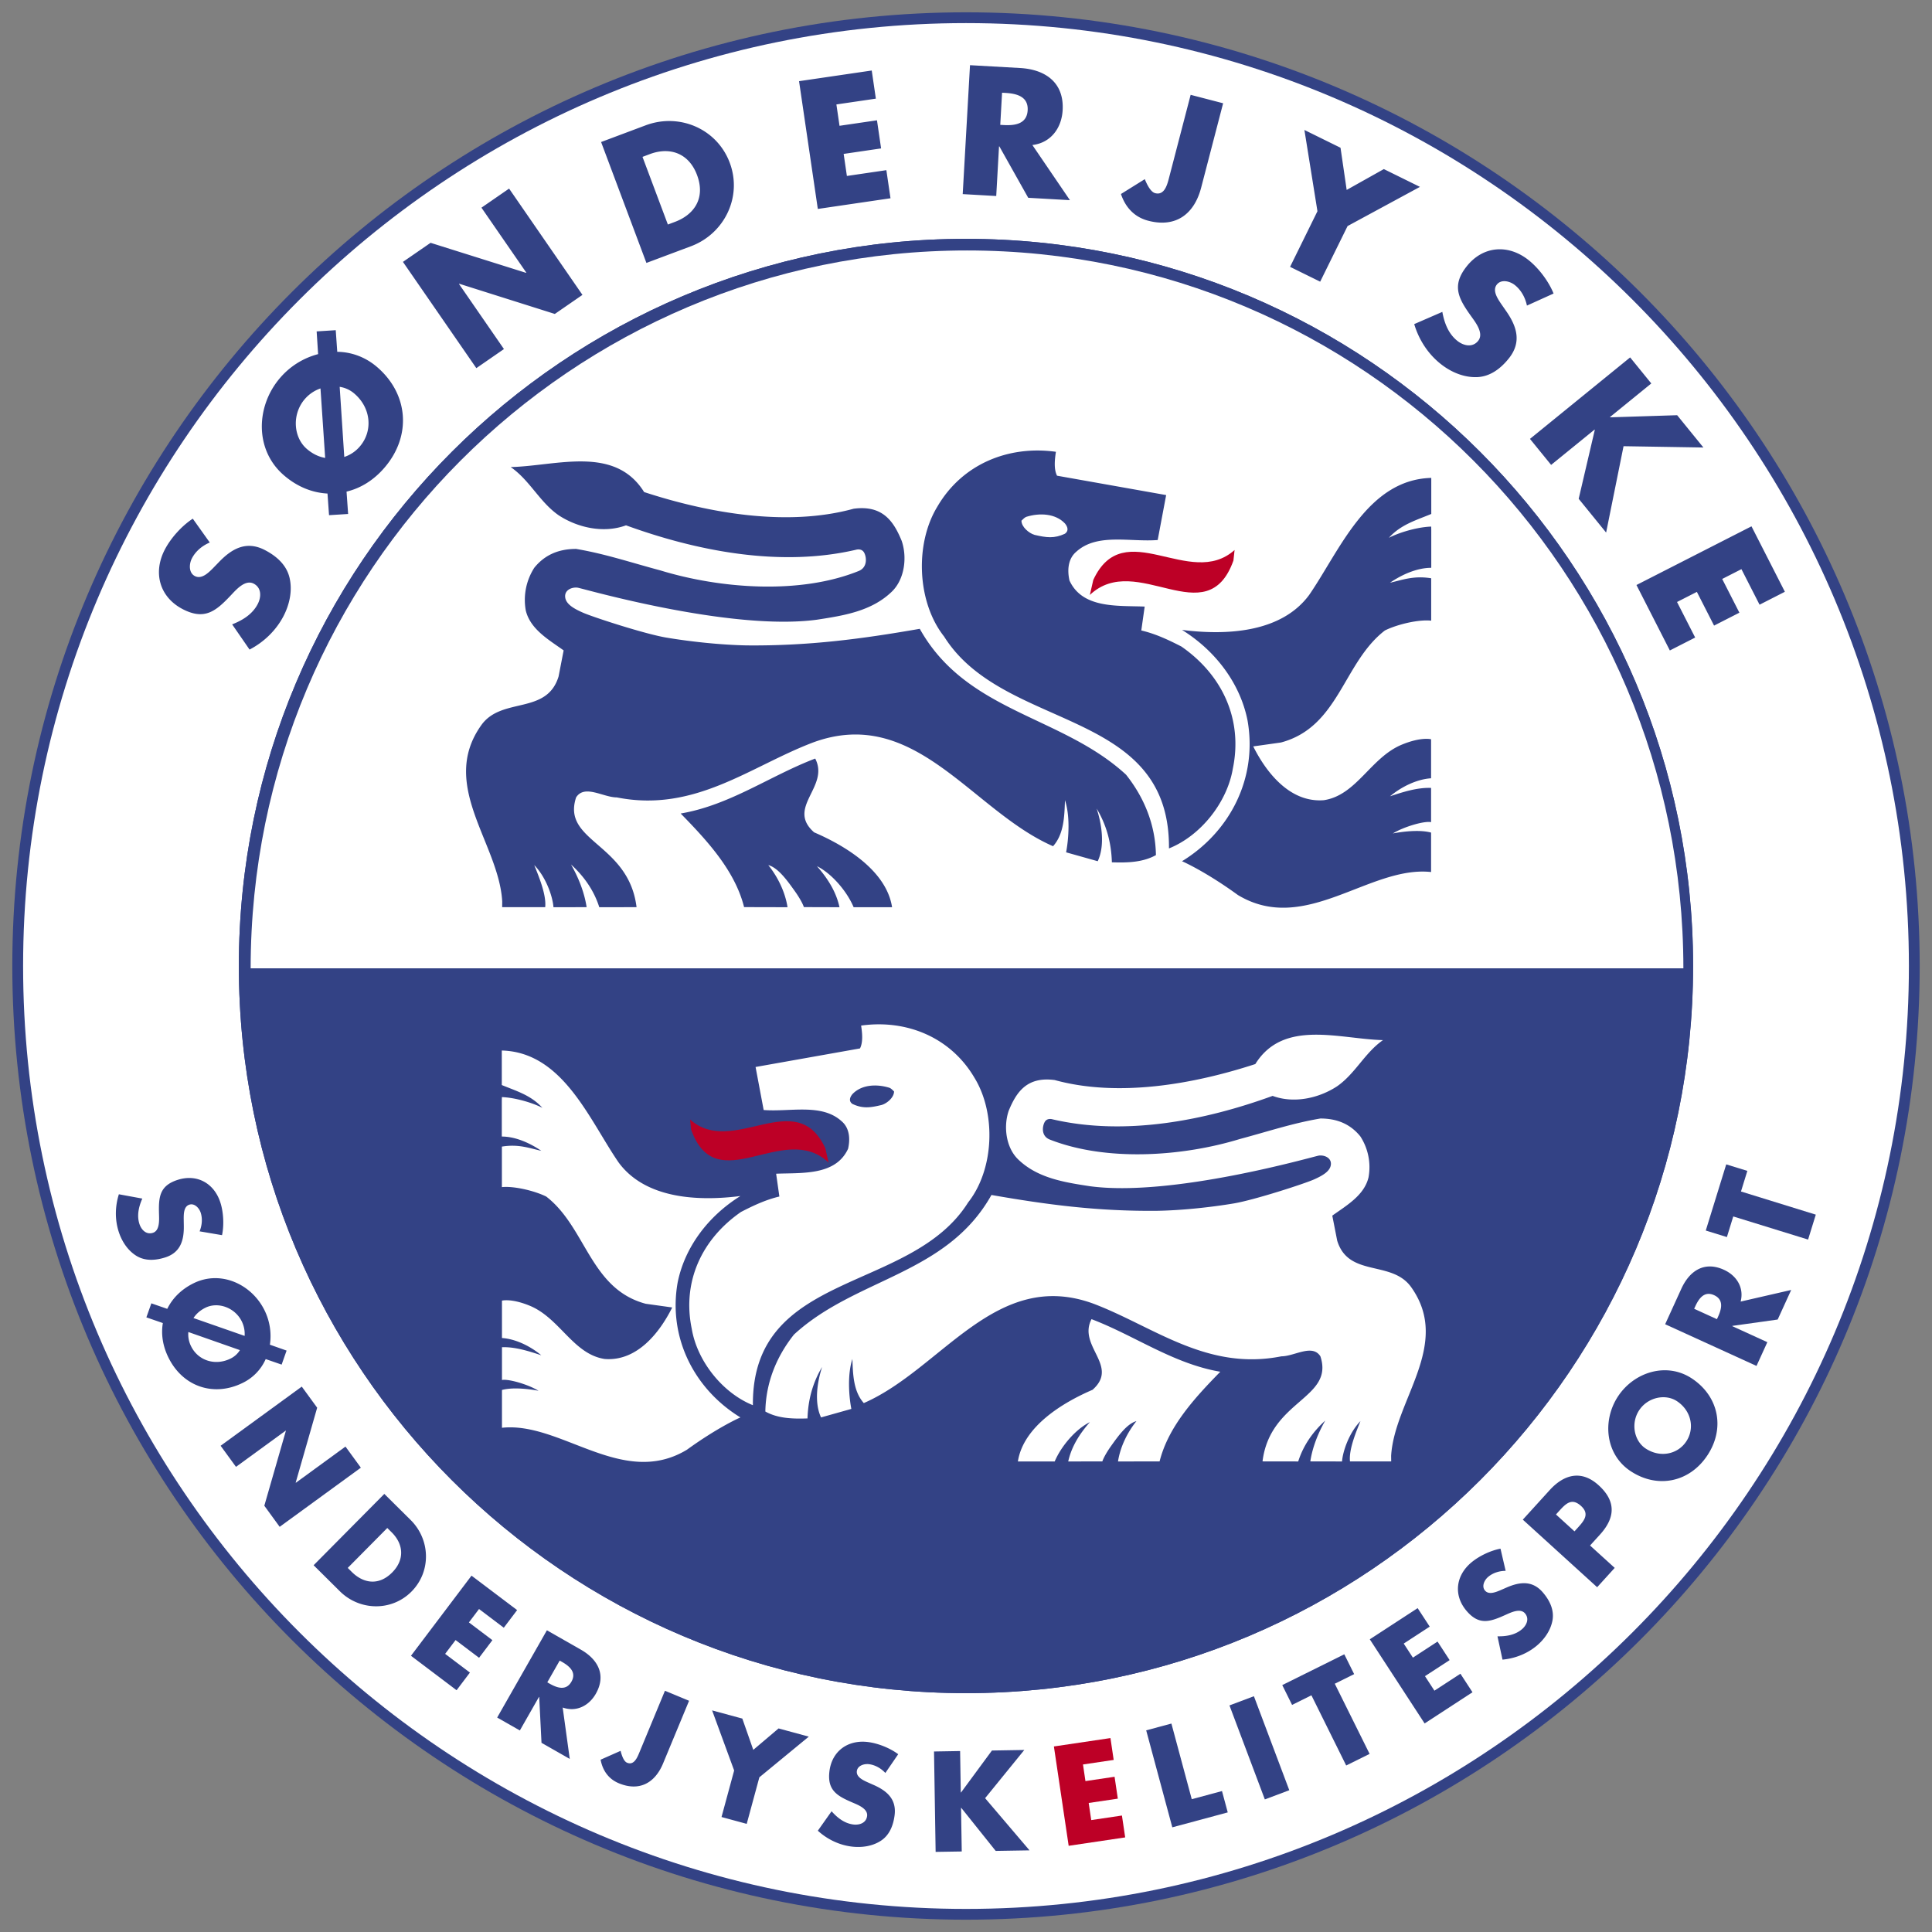 <svg height="314" viewBox="0 0 235.5 235.5" width="314" xmlns="http://www.w3.org/2000/svg"><rect x="0" y="0" width="235.5" height="235.5" fill="#808080" stroke="none"/><path d="M1.5 117.749C1.5 181.85 53.65 234 117.749 234 181.849 234 234 181.85 234 117.749 234 53.652 181.848 1.5 117.749 1.5 53.649 1.5 1.5 53.652 1.5 117.749" fill="#334285"/><path d="M117.749 206.386c-48.95 0-88.635-39.682-88.635-88.637 0-48.95 39.685-88.635 88.635-88.635 48.952 0 88.634 39.685 88.634 88.635 0 48.955-39.682 88.637-88.634 88.637m0-203.57C54.374 2.816 2.816 54.374 2.816 117.749c0 63.377 51.558 114.938 114.933 114.938 63.377 0 114.935-51.56 114.935-114.938 0-63.375-51.558-114.933-114.935-114.933" fill="#fff"/><path d="M206.37 117.754c0 48.952-39.684 88.632-88.626 88.632-48.948 0-88.63-39.68-88.63-88.632 0-48.953 39.682-88.64 88.63-88.64 48.942 0 88.626 39.687 88.626 88.64" fill="#334285"/><path d="M30.553 118.03c0-48.325 39.096-87.5 87.321-87.5 48.223 0 87.32 39.175 87.32 87.5z" fill="#fff"/><path d="M133.264 70.695c-.14.61-.274 1.216-.417 1.825 5.718-5.408 14.267 4.87 17.502-4.195l.138-1.282c-5.436 4.868-13.499-4.395-17.223 3.652" fill="#bd0026"/><path d="M82.97 99.162c3.307 3.378 6.627 7.01 7.73 11.41l5.296.013c-.274-1.756-1.106-3.584-2.345-5.135 1.24.333 2.411 2.028 3.235 3.177 0 0 .822 1.128 1.104 1.945l4.34.013c-.41-1.897-1.443-3.517-2.751-5.004 1.787.88 3.65 3.046 4.474 5.004h4.686c-.688-4.464-5.715-7.502-9.503-9.127-3.448-3.044 1.927-5.542.133-8.994-5.51 2.098-10.399 5.682-16.398 6.698M114.25 61.77c-2.757 4.53-2.478 11.63.83 15.818 7.294 11.63 27.55 8.59 27.411 25.83 3.868-1.548 7.095-5.608 7.786-9.733 1.247-6.02-1.308-11.431-6.27-14.876-1.585-.814-3.167-1.559-4.89-1.958l.413-2.913c-3.31-.135-7.579.271-9.166-3.174-.273-1.215-.21-2.638.835-3.516 2.541-2.301 6.542-1.155 9.918-1.423l1.031-5.478-13.301-2.362c-.415-.811-.274-2.027-.136-2.913-5.784-.806-11.433 1.487-14.461 6.698m60.191 44.525v-4.807c-1.446-.401-3.65-.094-4.66.105 1.312-.808 3.83-1.553 4.66-1.377v-4.174c-1.722-.07-3.563.545-5.006 1.021 1.377-1.147 3.24-2.078 5.006-2.196v-4.753s-1.185-.33-3.563.653c-3.803 1.571-5.508 6.16-9.5 6.77-4.14.337-7.031-3.382-8.616-6.555l3.379-.476c7.09-1.892 7.576-9.74 12.67-13.655 1.514-.753 4.123-1.364 5.643-1.195v-5.168c-2.153-.348-3.507.207-5.02.543 1.378-.945 3.238-1.818 5.028-1.818l.002-.276v-4.328l-.01-.422c-1.792.066-3.99.76-5.155 1.369 1.446-1.62 3.374-2.16 5.165-2.908v-4.394c-7.786.202-11.16 8.858-14.883 14.266-3.44 4.664-10.2 4.935-15.5 4.262 4.13 2.57 7.092 6.557 7.983 11.018 1.251 7.031-2.13 13.596-7.983 17.177 0 0 2.777 1.19 6.816 4.123 8.203 4.94 16.035-3.621 23.544-2.805m-113.223 3.58c-.415-7.094-7.738-14.163-2.567-21.46 2.472-3.522 7.99-1.221 9.436-5.956l.617-3.18c-1.786-1.284-4.064-2.566-4.615-4.867a7.252 7.252 0 0 1 1.037-5.204c1.308-1.62 3.036-2.298 5.098-2.298 3.53.596 6.573 1.628 10.267 2.618 7.302 2.23 17.005 2.977 24.187.07 1.077-.438.964-1.672.657-2.233-.317-.578-1.006-.35-1.006-.35-9.298 2.163-19.475.128-28.02-2.98-2.755 1.014-5.926.27-8.199-1.218-2.339-1.62-3.514-4.259-5.858-5.884 5.58-.136 12.677-2.703 16.263 3.046 7.855 2.567 17.432 4.264 25.538 2.032 3.553-.476 4.889 1.554 5.861 3.924.689 2.03.34 4.663-1.175 6.153-2.482 2.431-5.943 2.953-9.16 3.45-10.542 1.418-28.495-3.796-29.147-3.9-.645-.103-1.597.23-1.544 1.097.054.863.983 1.423 2.166 1.943 1.18.525 7.532 2.603 10.2 3.046 2.661.448 6.408.883 9.784.947 7.643.069 14.116-.81 21.077-2.022 5.713 10.21 17.285 10.545 25.142 17.778 2.204 2.772 3.583 6.086 3.645 9.805-1.572.878-3.438.945-5.37.878-.07-2.437-.686-4.597-1.856-6.555.62 1.887 1.03 4.528.13 6.422l-3.851-1.083c.34-1.825.484-4.466-.14-6.357-.07 2.03-.129 4.13-1.452 5.612-9.915-4.328-16.8-17.238-29.265-12.643-7.65 2.905-14.402 8.587-23.913 6.693-1.654 0-3.929-1.623-4.96 0-1.79 5.408 6.408 5.559 7.368 13.38l-4.543.006c-.62-1.958-1.794-3.711-3.445-5.206.893 1.564 1.625 3.37 1.902 5.2l-4.042.006c-.092-1.29-.893-3.642-2.339-5.134.417 1.08 1.502 3.532 1.331 5.129H61.21l.008-.704" fill="#334285"/><path d="M124.51 63.47c0 .755.894 1.513 1.583 1.725 1.448.338 2.41.476 3.721-.14.481-.346.34-.83 0-1.245-1.167-1.238-3.102-1.305-4.684-.821-.21.064-.414.274-.62.481" fill="#fff"/><path d="M100.603 139.965c.128.58.263 1.16.397 1.743-5.475-5.173-13.655 4.658-16.755-4.01l-.128-1.234c5.209 4.66 12.92-4.203 16.486 3.501" fill="#bd0026"/><path d="M148.75 167.208c-5.742-.975-10.428-4.405-15.7-6.411-1.72 3.306 3.429 5.692.125 8.612-3.625 1.556-8.434 4.461-9.1 8.736h4.487c.789-1.876 2.573-3.95 4.288-4.794-1.255 1.423-2.24 2.979-2.64 4.794l4.16-.008c.269-.783 1.057-1.868 1.057-1.868.788-1.098 1.912-2.719 3.097-3.041-1.185 1.484-1.986 3.235-2.245 4.917l5.07-.008c1.055-4.213 4.231-7.699 7.4-10.929m-29.943-35.792c-2.903-4.98-8.308-7.179-13.84-6.403.129.842.262 2.004-.137 2.784L92.1 130.06l.986 5.244c3.232.254 7.059-.844 9.495 1.362.996.84 1.062 2.198.796 3.36-1.517 3.3-5.602 2.913-8.771 3.044l.394 2.78c-1.648.388-3.166 1.1-4.681 1.883-4.748 3.289-7.192 8.472-6 14.233.663 3.95 3.758 7.832 7.454 9.32-.136-16.51 19.255-13.594 26.24-24.72 3.168-4.016 3.429-10.814.793-15.15m-57.62 42.623c7.188-.783 14.687 7.412 22.54 2.68 3.87-2.803 6.526-3.942 6.526-3.942-5.605-3.43-8.84-9.71-7.65-16.447.857-4.269 3.69-8.077 7.65-10.54-5.073.643-11.543.387-14.84-4.082-3.562-5.173-6.79-13.46-14.246-13.655v4.208c1.715.711 3.56 1.228 4.945 2.777-1.118-.578-3.22-1.236-4.932-1.308l-.013.404v4.405c1.715 0 3.494.837 4.815 1.74-1.449-.314-2.746-.849-4.804-.514v4.94c1.453-.153 3.949.433 5.398 1.144 4.88 3.757 5.344 11.26 12.134 13.074l3.23.45c-1.515 3.044-4.284 6.604-8.244 6.279-3.824-.589-5.457-4.968-9.099-6.48-2.273-.94-3.41-.63-3.41-.63v4.555c1.693.116 3.474 1.006 4.795 2.104-1.385-.455-3.146-1.044-4.794-.982v3.997c.793-.16 3.21.543 4.459 1.316-.963-.192-3.077-.479-4.46-.1v4.607m108.384 3.43.008.668h-5.022c-.169-1.528.87-3.88 1.275-4.91-1.387 1.424-2.153 3.676-2.245 4.918l-3.867-.008c.264-1.75.97-3.486 1.82-4.973-1.577 1.426-2.7 3.105-3.294 4.98l-4.351-.007c.924-7.49 8.766-7.63 7.054-12.808-.986-1.55-3.164 0-4.748 0-9.102 1.812-15.567-3.624-22.892-6.406-11.927-4.4-18.518 7.963-28.016 12.106-1.262-1.428-1.323-3.432-1.39-5.377-.594 1.812-.46 4.336-.13 6.089l-3.691 1.036c-.858-1.812-.461-4.346.128-6.147-1.119 1.873-1.71 3.941-1.78 6.27-1.845.062-3.629 0-5.139-.842.062-3.555 1.38-6.729 3.494-9.385 7.515-6.916 18.592-7.244 24.067-17.01 6.657 1.164 12.856 2 20.174 1.93 3.232-.055 6.818-.472 9.37-.9 2.549-.432 8.63-2.413 9.76-2.917 1.128-.5 2.019-1.04 2.075-1.858.048-.83-.863-1.147-1.48-1.055-.627.1-17.806 5.089-27.9 3.732-3.082-.473-6.4-.975-8.774-3.3-1.446-1.425-1.782-3.948-1.124-5.891.932-2.263 2.209-4.205 5.61-3.75 7.763 2.13 16.931.505 24.454-1.95 3.427-5.505 10.225-3.053 15.561-2.918-2.24 1.562-3.363 4.08-5.605 5.636-2.173 1.423-5.208 2.137-7.85 1.162-8.177 2.982-17.919 4.925-26.823 2.857 0 0-.66-.218-.962.335-.292.532-.446 1.717.632 2.134 6.903 2.711 16.163 2.069 23.15-.066 3.535-.947 6.447-1.93 9.829-2.503 1.983 0 3.631.642 4.883 2.198a6.894 6.894 0 0 1 .983 4.981c-.525 2.199-2.703 3.43-4.415 4.66l.596 3.044c1.382 4.533 6.665 2.324 9.035 5.695 4.948 6.992-2.06 13.752-2.46 20.55" fill="#fff"/><path d="M108.98 133.042c0 .729-.852 1.456-1.515 1.648-1.385.335-2.306.466-3.563-.13-.46-.326-.325-.789 0-1.186 1.121-1.192 2.972-1.251 4.484-.79.207.063.397.263.594.458M24.33 150.093c.287-.704.372-1.515.139-2.258-.177-.558-.737-1.198-1.388-.993-.68.215-.685 1.121-.688 1.7l.013.847c.033 1.779-.392 3.291-2.28 3.888-1.163.368-2.442.466-3.525-.213-1.062-.668-1.774-1.791-2.145-2.966-.466-1.472-.425-3.069.033-4.523l2.857.525c-.425.97-.684 2.04-.356 3.076.225.712.822 1.36 1.643 1.099.85-.267.768-1.554.75-2.263-.061-2.076.038-3.486 2.298-4.2 2.37-.748 4.449.45 5.188 2.79.374 1.174.456 2.733.195 3.957zM29.818 162.839a3.443 3.443 0 0 0-.346-1.766c-.839-1.705-2.912-2.419-4.427-1.671-.625.307-1.121.734-1.46 1.261zm-6.86-.474a3.25 3.25 0 0 0 .341 1.751c.84 1.705 2.91 2.421 4.804 1.487a2.727 2.727 0 0 0 1.14-1.031zm-2.57-2.823c.633-1.29 1.708-2.38 3.208-3.12 3.32-1.638 7.085.128 8.643 3.287a7.115 7.115 0 0 1 .66 4.202l2.035.717-.604 1.71-1.942-.673a5.863 5.863 0 0 1-2.805 2.902c-3.553 1.753-7.315.438-9.05-3.087-.692-1.397-.914-2.843-.682-4.207l-2.009-.694.607-1.71zM36.785 169.02l1.876 2.572-2.616 9.12.018.028 6.048-4.41 1.876 2.572-9.895 7.21-1.873-2.572 2.628-9.13-.018-.025-6.063 4.417-1.873-2.572zM42.388 191.119l.506.504c1.35 1.336 3.233 1.743 4.915.046 1.54-1.556 1.384-3.45-.07-4.891l-.53-.525zm4.458-9.02 3.205 3.176c2.423 2.401 2.531 6.279.11 8.726-2.424 2.444-6.317 2.357-8.728-.029l-3.205-3.178zM58.392 196.13l-1.234 1.633 2.862 2.163-1.623 2.15-2.864-2.163-1.272 1.684 3.02 2.28-1.625 2.153-5.56-4.2 7.38-9.767 5.559 4.198-1.625 2.15zM66.713 205.065l.266.156c.904.512 2.017.924 2.675-.235.657-1.157-.259-1.904-1.165-2.419l-.266-.15zm2.736 9.337-3.443-1.963-.279-5.58-.028-.015-2.331 4.09-2.765-1.574 6.061-10.637 4.131 2.355c2.104 1.197 3.125 3.107 1.833 5.38-.835 1.466-2.378 2.27-4.04 1.679zM83.994 207.315l-3.166 7.632c-.988 2.388-2.892 3.458-5.398 2.422-1.259-.525-1.973-1.557-2.219-2.872l2.437-1.08c.143.586.394 1.287.786 1.448.87.364 1.27-.686 1.53-1.315l3.09-7.456zM86.802 208.487l3.683.998 1.336 3.814 3.082-2.613 3.683 1-6.025 4.96-1.54 5.673-3.072-.835 1.54-5.672zM107.92 216.114c-.52-.555-1.22-.97-1.99-1.07-.582-.074-1.398.164-1.485.843-.09.709.729 1.093 1.254 1.338l.775.343c1.628.714 2.823 1.738 2.573 3.701-.154 1.208-.602 2.411-1.674 3.11-1.052.683-2.368.86-3.591.704-1.53-.195-2.964-.901-4.093-1.93l1.677-2.37c.7.79 1.563 1.474 2.643 1.612.74.095 1.577-.174 1.685-1.029.115-.885-1.088-1.351-1.738-1.63-1.91-.816-3.148-1.497-2.849-3.85.315-2.464 2.275-3.849 4.707-3.54 1.223.154 2.672.733 3.673 1.483zM120.912 213.378l3.944-.066-4.776 5.876 5.414 6.36-4.124.067-4.192-5.242h-.033l.087 5.311-3.184.051-.197-12.239 3.181-.054.082 5.05.033-.002zm0 0" fill="#334285"/><path d="m132.01 215.08.3 2.025 3.55-.527.396 2.667-3.55.527.31 2.086 3.742-.556.397 2.667-6.89 1.024-1.8-12.109 6.893-1.023.394 2.664zm0 0" fill="#bd0026"/><path d="m145.268 219.311 3.686-.99.701 2.6-6.757 1.82-3.184-11.822 3.074-.827zM157.157 218.218l-2.98 1.121-4.312-11.458 2.98-1.121zM166.947 213.79l-2.854 1.413-4.238-8.554-2.358 1.17-1.197-2.416 7.563-3.752 1.2 2.416-2.36 1.17zM171.106 200.343l1.119 1.715 3.004-1.96 1.472 2.26-3.005 1.957 1.152 1.769 3.169-2.066 1.471 2.258-5.835 3.803-6.683-10.256 5.833-3.8 1.472 2.254zM183.53 191.477c-.763.005-1.544.238-2.137.742-.448.376-.822 1.14-.382 1.659.458.547 1.295.202 1.833-.018l.775-.338c1.628-.714 3.187-.906 4.467.61.788.928 1.369 2.072 1.162 3.334-.21 1.236-.97 2.327-1.912 3.123-1.18.993-2.67 1.571-4.19 1.71l-.612-2.842c1.057.02 2.142-.153 2.974-.855.571-.48.94-1.28.384-1.937-.578-.68-1.73-.11-2.378.18-1.891.854-3.232 1.307-4.763-.505-1.602-1.897-1.297-4.28.576-5.864.942-.796 2.347-1.472 3.576-1.702zM191.922 186.663l.361-.397c.773-.855 1.538-1.695.435-2.7-1.144-1.037-1.866-.267-2.695.645l-.36.396zm-6.299-1.426 3.277-3.604c1.768-1.945 3.895-2.475 5.97-.583 2.14 1.945 2.028 3.949.162 6.004l-1.213 1.334 3.005 2.728-2.14 2.357zM200.591 176.563c1.761 1.167 3.909.72 4.958-.865 1.05-1.585.622-3.737-1.137-4.902-1.41-.931-3.555-.483-4.604 1.1-1.05 1.585-.622 3.738.783 4.667m5.636-8.536c3.302 2.186 4.062 6.097 1.894 9.373-2.168 3.278-6.068 4.103-9.37 1.917-3.087-2.045-3.46-6.184-1.515-9.122 1.945-2.938 5.902-4.21 8.991-2.168M209.283 160.8l.13-.282c.433-.945.74-2.089-.47-2.642-1.213-.553-1.874.428-2.306 1.375l-.128.281zm9.053-3.561-1.646 3.604-5.53.775-.014.03 4.282 1.956-1.32 2.895-11.136-5.083 1.975-4.33c1.006-2.2 2.816-3.39 5.194-2.304 1.535.701 2.472 2.165 2.032 3.872zM221.336 148.058l-.94 3.038-9.122-2.818-.775 2.514-2.575-.796 2.493-8.065 2.575.793-.776 2.513zM25.57 66.13c-.902.38-1.716 1.038-2.176 1.93-.346.665-.417 1.757.36 2.16.815.424 1.639-.392 2.171-.92l.758-.78c1.584-1.651 3.345-2.642 5.605-1.47 1.39.722 2.644 1.795 3.012 3.4.359 1.571-.01 3.237-.74 4.648-.916 1.758-2.4 3.176-4.14 4.082l-2.122-3.074c1.27-.494 2.475-1.234 3.117-2.475.443-.852.486-1.981-.494-2.49-1.021-.528-2.111.714-2.738 1.38-1.83 1.94-3.202 3.135-5.908 1.732-2.836-1.474-3.642-4.453-2.19-7.251.731-1.41 2.07-2.902 3.416-3.778zM41.965 55.7a4.218 4.218 0 0 0 1.902-1.285c1.59-1.854 1.392-4.666-.668-6.432a3.51 3.51 0 0 0-1.794-.83zm-2.9-8.352a4.447 4.447 0 0 0-1.914 1.3c-1.592 1.853-1.392 4.666.256 6.079.68.583 1.433.957 2.23 1.09zm.855 12.813c-1.843-.098-3.673-.814-5.303-2.217-3.614-3.102-3.427-8.446-.476-11.881a9.153 9.153 0 0 1 4.635-2.897l-.179-2.77 2.327-.148.186 2.636c1.69.018 3.407.614 4.848 1.85 3.865 3.32 4.208 8.429.916 12.263-1.305 1.523-2.902 2.516-4.632 2.928l.192 2.726-2.327.146zM49.116 31.922l3.369-2.324 11.635 3.66.036-.023-5.47-7.92 3.369-2.326 8.942 12.956-3.368 2.324-11.645-3.68-.036.025 5.48 7.935-3.366 2.326zM81.41 27.369l.86-.323c2.287-.855 3.772-2.838 2.694-5.715-.988-2.636-3.283-3.47-5.748-2.547l-.899.338zm-8.14-10.057 5.434-2.037c4.105-1.538 8.697.42 10.248 4.564 1.554 4.143-.64 8.643-4.725 10.176l-5.433 2.035zM101.952 12.731l.381 2.603 4.566-.67.502 3.427-4.564.67.394 2.688 4.812-.707.504 3.425-8.86 1.302L97.4 9.895l8.86-1.3.502 3.43zM121.926 15.221l.394.02c1.333.078 2.849-.089 2.946-1.796.095-1.71-1.392-2.045-2.726-2.12l-.394-.022zm8.492 9.179-5.083-.29-3.517-6.263h-.043l-.34 6.046-4.086-.233.889-15.715 6.106.345c3.105.177 5.378 1.79 5.186 5.142-.12 2.17-1.436 3.978-3.688 4.246zM149.092 12.588l-2.677 10.284c-.837 3.212-3.072 4.916-6.445 4.036-1.694-.44-2.787-1.63-3.332-3.26l2.907-1.81c.287.721.735 1.571 1.26 1.707 1.17.307 1.492-1.098 1.714-1.948l2.614-10.038zM159 15.843l4.402 2.168.75 5.14 4.53-2.54 4.4 2.168-8.82 4.776-3.34 6.78-3.67-1.807 3.337-6.78zM186.125 37.25c-.2-.957-.691-1.88-1.474-2.502-.589-.471-1.646-.75-2.194-.062-.57.717.077 1.684.49 2.304l.621.896c1.313 1.87 1.948 3.788.364 5.784-.973 1.223-2.268 2.247-3.911 2.3-1.615.052-3.18-.629-4.42-1.617-1.554-1.236-2.657-2.966-3.215-4.847l3.427-1.49c.24 1.339.735 2.662 1.83 3.532.75.599 1.85.858 2.539-.005.717-.901-.297-2.212-.827-2.954-1.556-2.17-2.465-3.744-.568-6.13 1.989-2.503 5.068-2.72 7.535-.757 1.241.988 2.45 2.587 3.051 4.077zM204.436 50.611l3.199 3.937-9.734-.159-2.124 10.527-3.345-4.113 1.965-8.408-.028-.03-5.295 4.304-2.58-3.17 12.21-9.932 2.58 3.174-5.036 4.095.028.034zM212.27 69.377l-2.344 1.196 2.096 4.11-3.087 1.574-2.096-4.11-2.419 1.233 2.212 4.333-3.087 1.575-4.07-7.978 14.021-7.154 4.07 7.978-3.085 1.576zm0 0" fill="#334285"/></svg>
